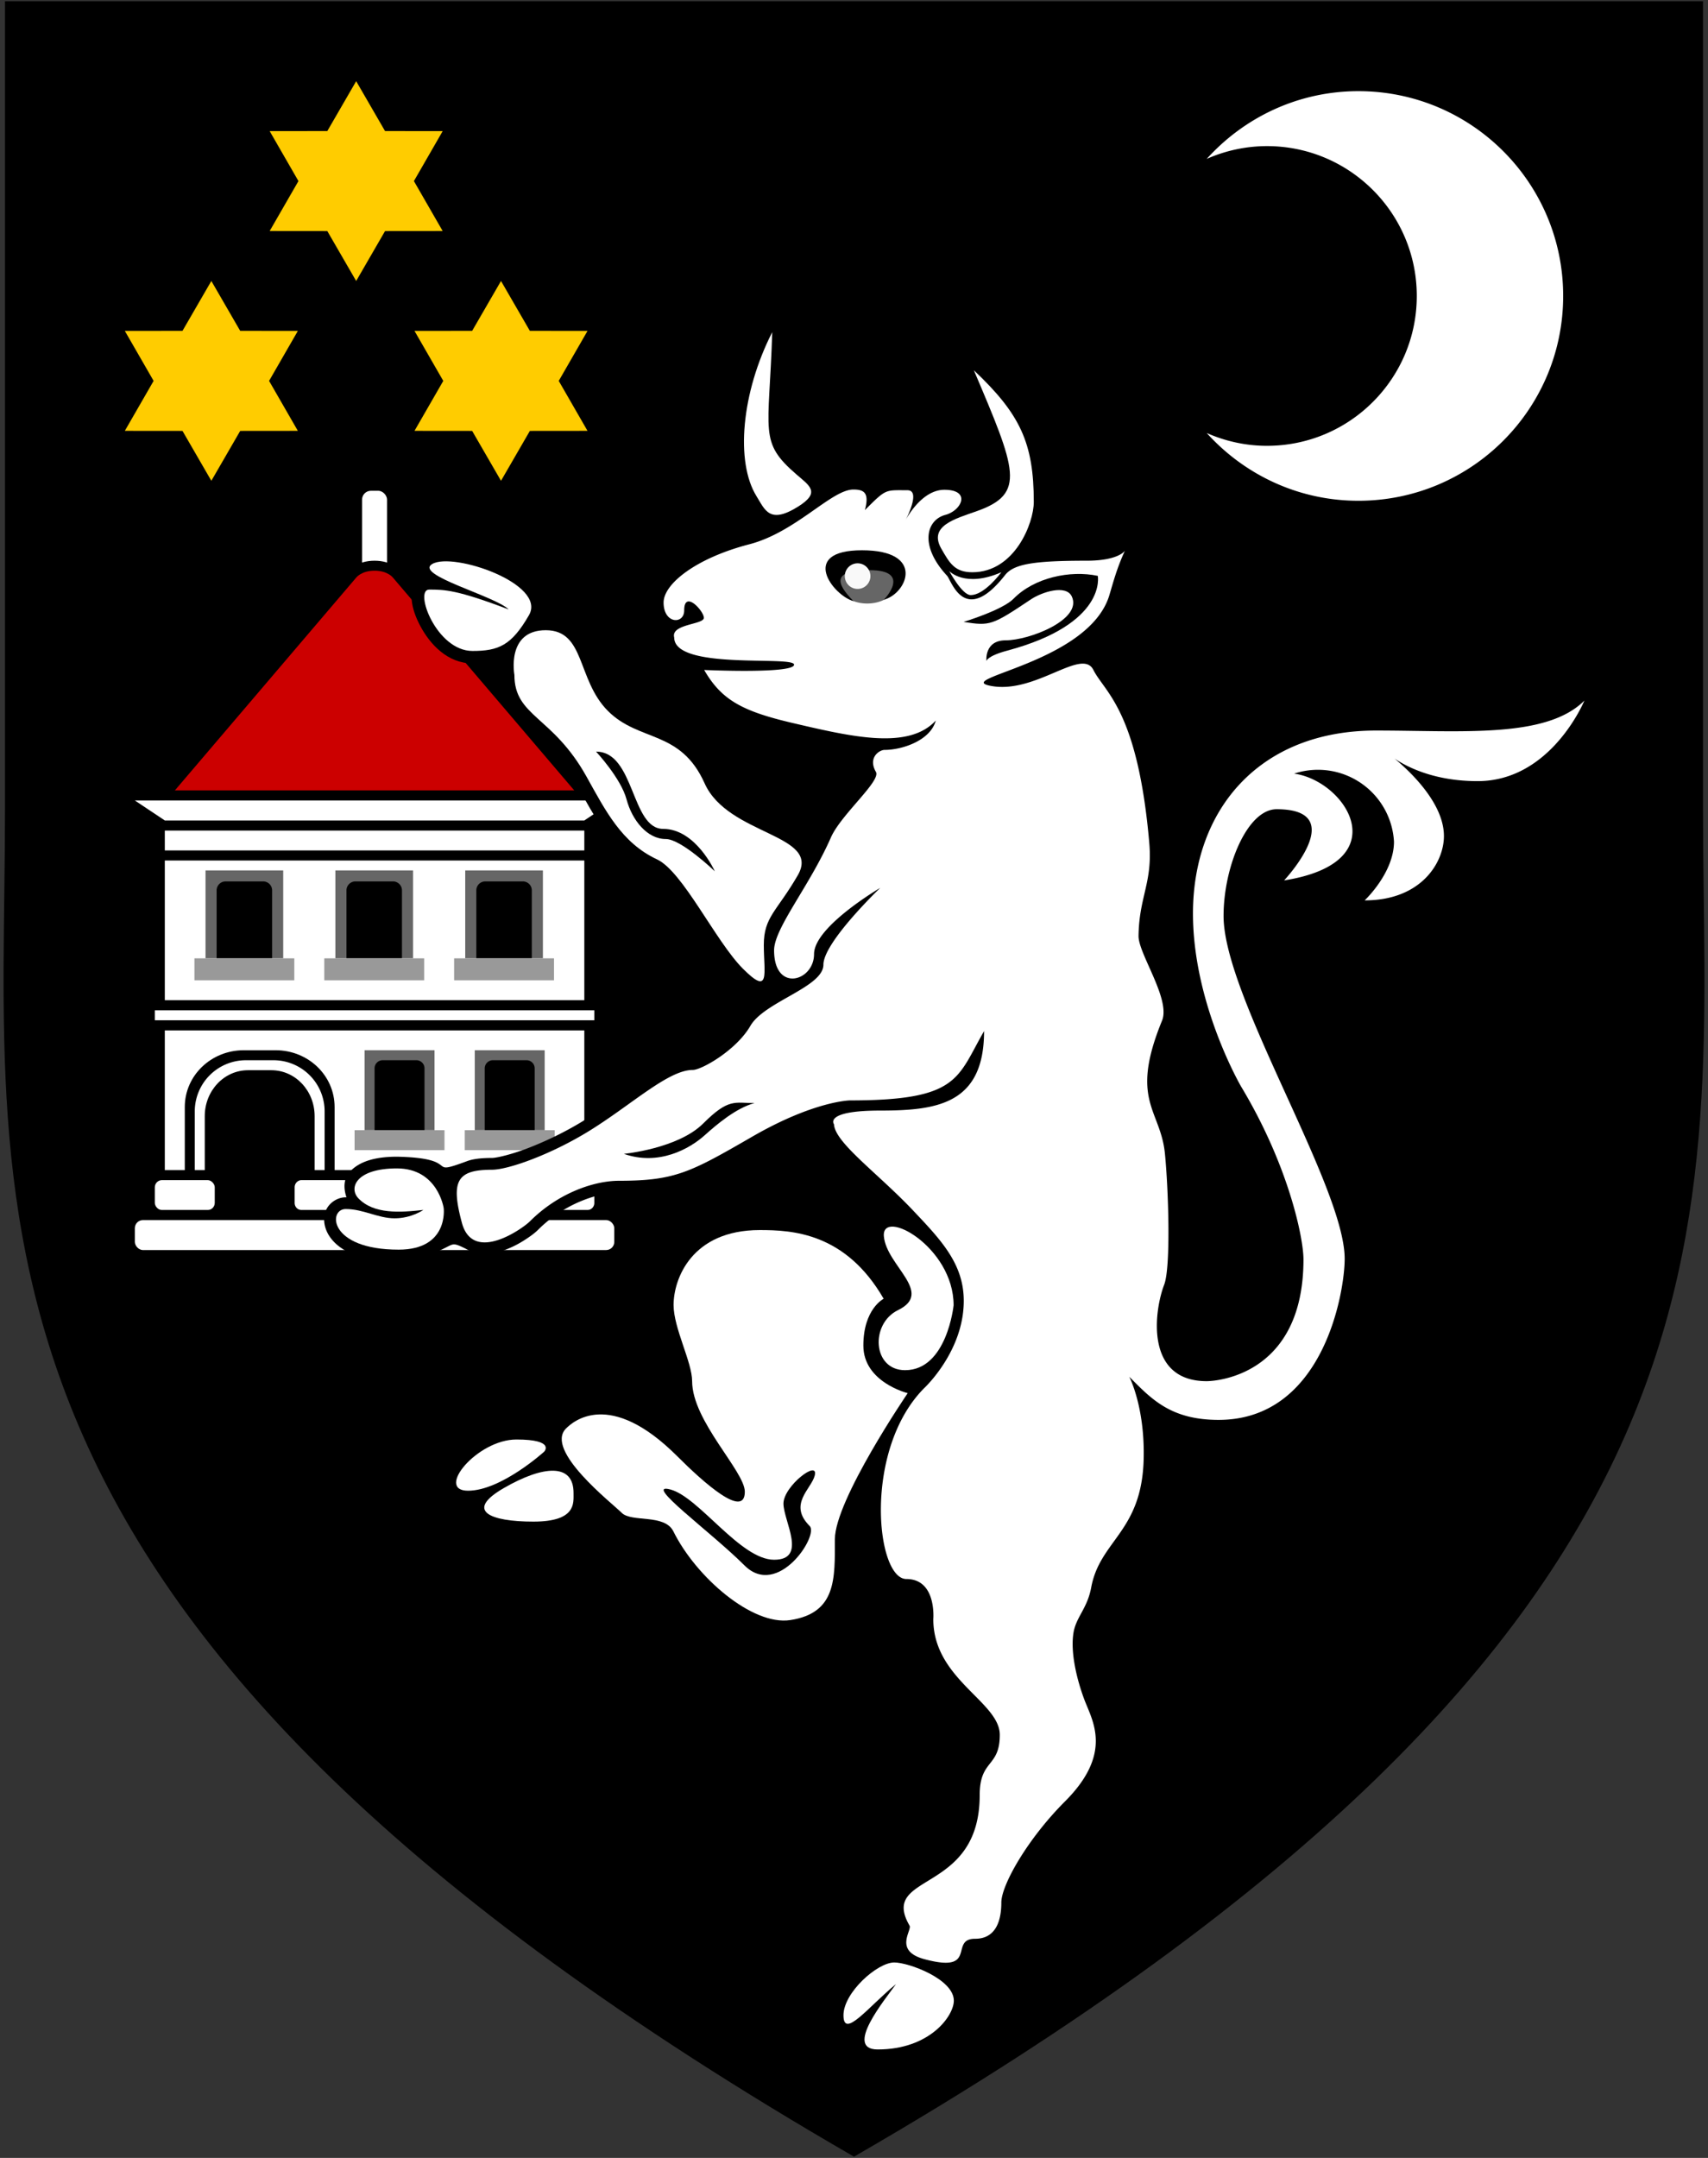 <svg xmlns="http://www.w3.org/2000/svg" width="171" height="216"><rect width="100%" height="100%" fill="#333333" stroke="none"/><path transform="translate(.5 .125)" d="M0 0v80.906c0 40.935-7.427 81.481 85 134.844 92.427-53.363 85-93.91 85-134.844V0H0z" style="fill:#000;stroke:none"/><g transform="translate(-274.5 -361.38)"><path style="color:#000;fill:#000;fill-opacity:1;fill-rule:nonzero;stroke:none;stroke-width:2;marker:none;visibility:visible;display:inline;overflow:visible;enable-background:accumulate" d="M290 463.505h44v21h-44z"/><path style="color:#000;fill:#fff;fill-opacity:1;fill-rule:nonzero;stroke:none;stroke-width:2;marker:none;visibility:visible;display:inline;overflow:visible;enable-background:accumulate" d="M291 464.505h42v19h-42z"/><path d="M298.906 466.505h3.188c3.272 0 5.906 2.535 5.906 5.685v13.315h-15V472.19c0-3.15 2.634-5.685 5.906-5.685z" style="color:#000;fill:#000;fill-opacity:1;fill-rule:nonzero;stroke:none;stroke-width:2;marker:none;visibility:visible;display:inline;overflow:visible;enable-background:accumulate"/><path d="M299.118 467.505h2.764a5.12 5.12 0 0 1 5.118 5.143v12.857h-13v-12.857a5.12 5.12 0 0 1 5.118-5.143z" style="color:#000;fill:#fff;fill-opacity:1;fill-rule:nonzero;stroke:none;stroke-width:2;marker:none;visibility:visible;display:inline;overflow:visible;enable-background:accumulate"/><path d="M299.331 468.505h2.338c2.4 0 4.331 2.052 4.331 4.602v12.398h-11v-12.398c0-2.55 1.932-4.602 4.331-4.602z" style="color:#000;fill:#000;fill-opacity:1;fill-rule:nonzero;stroke:none;stroke-width:2;marker:none;visibility:visible;display:inline;overflow:visible;enable-background:accumulate"/><rect style="color:#000;fill:#000;fill-opacity:1;fill-rule:nonzero;stroke:none;stroke-width:2;marker:none;visibility:visible;display:inline;overflow:visible;enable-background:accumulate" width="8" height="5" x="289" y="478.505" rx=".958" ry="1.198"/><rect ry=".719" rx=".719" y="479.505" x="290" height="3" width="6" style="color:#000;fill:#fff;fill-opacity:1;fill-rule:nonzero;stroke:none;stroke-width:2;marker:none;visibility:visible;display:inline;overflow:visible;enable-background:accumulate"/><path style="color:#000;fill:#000;fill-opacity:1;fill-rule:nonzero;stroke:none;stroke-width:2;marker:none;visibility:visible;display:inline;overflow:visible;enable-background:accumulate" d="M303.748 478.505h30.504c.414 0 .748.534.748 1.198v2.604c0 .664-.334 1.198-.748 1.198h-30.504c-.414 0-.748-.534-.748-1.198v-2.604c0-.664.334-1.198.748-1.198z"/><path d="M304.701 479.505H333.3c.388 0 .701.32.701.719v1.562a.709.709 0 0 1-.701.719H304.7a.709.709 0 0 1-.701-.719v-1.562c0-.398.313-.719.701-.719z" style="color:#000;fill:#fff;fill-opacity:1;fill-rule:nonzero;stroke:none;stroke-width:2;marker:none;visibility:visible;display:inline;overflow:visible;enable-background:accumulate"/><rect ry="1.354" rx=".846" y="482.505" x="287" height="5" width="50" style="color:#000;fill:#000;fill-opacity:1;fill-rule:nonzero;stroke:none;stroke-width:2;marker:none;visibility:visible;display:inline;overflow:visible;enable-background:accumulate"/><rect style="color:#000;fill:#fff;fill-opacity:1;fill-rule:nonzero;stroke:none;stroke-width:2;marker:none;visibility:visible;display:inline;overflow:visible;enable-background:accumulate" width="48" height="3" x="288" y="483.505" rx=".813" ry=".813"/><rect style="color:#000;fill:#666;fill-opacity:1;fill-rule:nonzero;stroke:none;stroke-width:2;marker:none;visibility:visible;display:inline;overflow:visible;enable-background:accumulate" width="7" height="8" x="311" y="466.505" rx="0" ry="0"/><path style="color:#000;fill:#000;fill-opacity:1;fill-rule:nonzero;stroke:none;stroke-width:2;marker:none;visibility:visible;display:inline;overflow:visible;enable-background:accumulate" d="M312.813 467.505h3.375a.81.81 0 0 1 .812.813v6.187h-5v-6.187a.81.81 0 0 1 .813-.813z"/><path style="color:#000;fill:#999;fill-opacity:1;fill-rule:nonzero;stroke:none;stroke-width:2;marker:none;visibility:visible;display:inline;overflow:visible;enable-background:accumulate" d="M310 474.505h9v2h-9z"/><g transform="translate(11.031)"><rect ry="0" rx="0" y="466.505" x="311" height="8" width="7" style="color:#000;fill:#666;fill-opacity:1;fill-rule:nonzero;stroke:none;stroke-width:2;marker:none;visibility:visible;display:inline;overflow:visible;enable-background:accumulate"/><path d="M312.813 467.505h3.375a.81.81 0 0 1 .812.813v6.187h-5v-6.187a.81.81 0 0 1 .813-.813z" style="color:#000;fill:#000;fill-opacity:1;fill-rule:nonzero;stroke:none;stroke-width:2;marker:none;visibility:visible;display:inline;overflow:visible;enable-background:accumulate"/><path style="color:#000;fill:#999;fill-opacity:1;fill-rule:nonzero;stroke:none;stroke-width:2;marker:none;visibility:visible;display:inline;overflow:visible;enable-background:accumulate" d="M310 474.505h9v2h-9z"/></g><path style="color:#000;fill:#000;fill-opacity:1;fill-rule:nonzero;stroke:none;stroke-width:2;marker:none;visibility:visible;display:inline;overflow:visible;enable-background:accumulate" d="M290 446.505h44v16h-44z"/><path style="color:#000;fill:#fff;fill-opacity:1;fill-rule:nonzero;stroke:none;stroke-width:2;marker:none;visibility:visible;display:inline;overflow:visible;enable-background:accumulate" d="M291 447.505h42v14h-42z"/><rect ry="0" rx="0" y="461.505" x="289" height="3" width="46" style="color:#000;fill:#000;fill-opacity:1;fill-rule:nonzero;stroke:none;stroke-width:2;marker:none;visibility:visible;display:inline;overflow:visible;enable-background:accumulate"/><rect style="color:#000;fill:#fff;fill-opacity:1;fill-rule:nonzero;stroke:none;stroke-width:2;marker:none;visibility:visible;display:inline;overflow:visible;enable-background:accumulate" width="44" height="1" x="290" y="462.505" rx="0" ry="0"/><g transform="matrix(1.111 0 0 1.1 -37.444 -64.65)"><rect ry="0" rx="0" y="466.505" x="311" height="8" width="7" style="color:#000;fill:#666;fill-opacity:1;fill-rule:nonzero;stroke:none;stroke-width:2;marker:none;visibility:visible;display:inline;overflow:visible;enable-background:accumulate"/><path d="M312.813 467.505h3.375a.81.81 0 0 1 .812.813v6.187h-5v-6.187a.81.81 0 0 1 .813-.813z" style="color:#000;fill:#000;fill-opacity:1;fill-rule:nonzero;stroke:none;stroke-width:2;marker:none;visibility:visible;display:inline;overflow:visible;enable-background:accumulate"/><path style="color:#000;fill:#999;fill-opacity:1;fill-rule:nonzero;stroke:none;stroke-width:2;marker:none;visibility:visible;display:inline;overflow:visible;enable-background:accumulate" d="M310 474.505h9v2h-9z"/></g><g transform="matrix(1.111 0 0 1.1 -50.444 -64.65)"><rect style="color:#000;fill:#666;fill-opacity:1;fill-rule:nonzero;stroke:none;stroke-width:2;marker:none;visibility:visible;display:inline;overflow:visible;enable-background:accumulate" width="7" height="8" x="311" y="466.505" rx="0" ry="0"/><path style="color:#000;fill:#000;fill-opacity:1;fill-rule:nonzero;stroke:none;stroke-width:2;marker:none;visibility:visible;display:inline;overflow:visible;enable-background:accumulate" d="M312.813 467.505h3.375a.81.81 0 0 1 .812.813v6.187h-5v-6.187a.81.81 0 0 1 .813-.813z"/><path style="color:#000;fill:#999;fill-opacity:1;fill-rule:nonzero;stroke:none;stroke-width:2;marker:none;visibility:visible;display:inline;overflow:visible;enable-background:accumulate" d="M310 474.505h9v2h-9z"/></g><g transform="matrix(1.111 0 0 1.1 -24.444 -64.65)"><rect ry="0" rx="0" y="466.505" x="311" height="8" width="7" style="color:#000;fill:#666;fill-opacity:1;fill-rule:nonzero;stroke:none;stroke-width:2;marker:none;visibility:visible;display:inline;overflow:visible;enable-background:accumulate"/><path d="M312.813 467.505h3.375a.81.81 0 0 1 .812.813v6.187h-5v-6.187a.81.81 0 0 1 .813-.813z" style="color:#000;fill:#000;fill-opacity:1;fill-rule:nonzero;stroke:none;stroke-width:2;marker:none;visibility:visible;display:inline;overflow:visible;enable-background:accumulate"/><path style="color:#000;fill:#999;fill-opacity:1;fill-rule:nonzero;stroke:none;stroke-width:2;marker:none;visibility:visible;display:inline;overflow:visible;enable-background:accumulate" d="M310 474.505h9v2h-9z"/></g><path style="color:#000;fill:#000;fill-opacity:1;fill-rule:nonzero;stroke:none;stroke-width:2;marker:none;visibility:visible;display:inline;overflow:visible;enable-background:accumulate" d="M290 443.505h44v4h-44z"/><path style="color:#000;fill:#fff;fill-opacity:1;fill-rule:nonzero;stroke:none;stroke-width:2;marker:none;visibility:visible;display:inline;overflow:visible;enable-background:accumulate" d="M291 444.505h42v2h-42z"/><rect ry="1.08" rx="1.591" y="409.505" x="309.75" height="11" width="4.5" style="color:#000;fill:#000;fill-opacity:1;fill-rule:nonzero;stroke:none;stroke-width:2;marker:none;visibility:visible;display:inline;overflow:visible;enable-background:accumulate"/><rect style="color:#000;fill:#fff;fill-opacity:1;fill-rule:nonzero;stroke:none;stroke-width:2;marker:none;visibility:visible;display:inline;overflow:visible;enable-background:accumulate" width="2.5" height="9" x="310.75" y="410.505" rx=".884" ry=".884"/><path d="M312 418.505c1.316 0 1.836.688 1.836.688L332 440.505h-40l18.164-21.312s.52-.688 1.836-.688z" style="color:#000;fill:#c00;fill-opacity:1;fill-rule:nonzero;stroke:#000;stroke-width:2;marker:none;visibility:visible;display:inline;overflow:visible;enable-background:accumulate"/><path style="color:#000;fill:#c00;fill-opacity:1;fill-rule:nonzero;stroke:none;stroke-width:2;marker:none;visibility:visible;display:inline;overflow:visible;enable-background:accumulate" d="M312 418.505c1.316 0 1.836.688 1.836.688L332 440.505h-40l18.164-21.312s.52-.688 1.836-.688z"/><path style="color:#000;fill:#fff;fill-opacity:1;fill-rule:nonzero;stroke:#000;stroke-width:2;marker:none;visibility:visible;display:inline;overflow:visible;enable-background:accumulate" d="M288 441.505h48l-3 2h-42z"/><path d="M288 441.505h48l-3 2h-42z" style="color:#000;fill:#fff;fill-opacity:1;fill-rule:nonzero;stroke:none;stroke-width:2;marker:none;visibility:visible;display:inline;overflow:visible;enable-background:accumulate"/></g><path transform="translate(.5 .125)" d="M43.813 54.813c-.557.027-1.095.078-1.657.406-.241.14-.523.34-.718.687-.196.348-.227.865-.126 1.219.138.483.411.61.657.813-.412.18-.875.321-1.032.656-.232.495-.256.924-.218 1.343.075.84.397 1.736.875 2.626.955 1.78 2.695 3.718 5.218 3.718 1.088 0 2.069-.166 3-.531-.03.744-.057 1.521-.03 1.656h-.032c0 .05.03.076.031.125v.125h.032c.1 2.31 1.327 3.82 2.687 5.063 1.417 1.295 3.025 2.633 4.625 5.5 1.917 3.435 3.655 6.96 7.625 8.812.642.3 2.247 2.254 3.719 4.469 1.471 2.215 2.983 4.64 4.562 6.219.734.733 1.196 1.219 1.906 1.5.356.14.925.211 1.438-.063.513-.274.72-.742.813-1.062.186-.64.117-1.123.093-1.719-.023-.596-.062-1.25-.062-1.906 0-1.22.196-1.696.719-2.531.522-.836 1.442-1.958 2.53-3.844.387-.668.59-1.382.532-2.094-.058-.712-.393-1.343-.813-1.813-.84-.938-1.97-1.457-3.156-2.03-2.371-1.147-4.898-2.336-5.812-4.376-1.336-2.978-3.371-4.328-5.219-5.125-1.848-.797-3.437-1.187-4.75-2.5-1.296-1.295-1.813-3.08-2.531-4.812-.36-.866-.76-1.752-1.5-2.469-.74-.717-1.84-1.156-3.094-1.156-.181 0-.327.046-.5.062.46-1.06.242-2.3-.375-3.125-.67-.895-1.643-1.53-2.719-2.093-2.15-1.127-4.718-1.851-6.718-1.75z" style="fill:#000;stroke:none"/><g style="fill:#fc0;fill-opacity:1"><path style="color:#000;fill:#fc0;fill-opacity:1;fill-rule:nonzero;stroke:none;stroke-width:2;marker:none;visibility:visible;display:inline;overflow:visible;enable-background:accumulate" d="m-63.26 10.632 5.087 8.793 10.16.01-5.071 8.803 5.07 8.803-10.159.01-5.088 8.793-5.088-8.793-10.16-.01 5.072-8.803-5.071-8.803 10.159-.01z" transform="matrix(.568 0 0 .568 71.591 2.086)"/><path transform="matrix(.568 0 0 .568 57.091 22.086)" d="m-63.26 10.632 5.087 8.793 10.16.01-5.071 8.803 5.07 8.803-10.159.01-5.088 8.793-5.088-8.793-10.16-.01 5.072-8.803-5.071-8.803 10.159-.01z" style="color:#000;fill:#fc0;fill-opacity:1;fill-rule:nonzero;stroke:none;stroke-width:2;marker:none;visibility:visible;display:inline;overflow:visible;enable-background:accumulate"/><path style="color:#000;fill:#fc0;fill-opacity:1;fill-rule:nonzero;stroke:none;stroke-width:2;marker:none;visibility:visible;display:inline;overflow:visible;enable-background:accumulate" d="m-63.26 10.632 5.087 8.793 10.16.01-5.071 8.803 5.07 8.803-10.159.01-5.088 8.793-5.088-8.793-10.16-.01 5.072-8.803-5.071-8.803 10.159-.01z" transform="matrix(.568 0 0 .568 86.091 22.086)"/></g><path transform="translate(.5 .125)" d="M135.5 9c-6.035 0-11.436 2.631-15.188 6.781a14.957 14.957 0 0 1 6.032-1.281c8.284 0 15 6.716 15 15 0 8.284-6.716 15-15 15-2.146 0-4.186-.47-6.031-1.281 3.75 4.15 9.152 6.781 15.187 6.781 11.322 0 20.5-9.178 20.5-20.5S146.822 9 135.5 9z" style="color:#000;fill:#fff;fill-opacity:1;fill-rule:nonzero;stroke:none;stroke-width:2;marker:none;visibility:visible;display:inline;overflow:visible;enable-background:accumulate"/><path transform="translate(.5 .125)" d="M75.563 123c-6.813 0-8.626 4.884-8.626 7.5 0 2.315 1.857 5.725 1.857 7.626 0 3.994 5.275 9.016 5.275 11.066 0 2.743-4.055-.843-6.761-3.55-6.806-6.805-10.492-3.428-11.137-2.783-2.19 2.19 4.577 7.45 5.568 8.44.991.992 4.297.08 5.178 1.862 2.27 4.585 7.909 9.46 11.704 8.878 4.63-.71 4.464-4.154 4.464-8.088 0-3.933 7.292-14.628 7.292-14.628s-4.44-1.087-4.44-4.76c0-3.674 2.032-4.688 2.032-4.688-3.83-6.635-9.19-6.875-12.406-6.875z" style="fill:#fff;stroke:none"/><path transform="translate(.5 .125)" d="M81.063 147.594c-.361 1.347-2.672 2.86-.5 5.031.937.938-3.188 7.281-6.532 3.938-3.344-3.344-10.28-8.364-7.406-7.594 2.874.77 7 7.031 10.375 7.031s.938-3.875.938-5.625 3.583-4.492 3.124-2.781z" style="fill:#000;stroke:none"/><path transform="translate(.5 .125)" d="M56.922 149.355c-.01.93.31 2.829-4.022 2.829-4.33 0-6.92-1.073-2.96-3.36 3.958-2.285 7.016-2.518 6.982.531z" style="fill:#fff;fill-opacity:1;stroke:none"/><path transform="translate(.5 .125)" d="M53.983 145.179s-4.309 3.911-7.623 3.911c-3.315 0 .906-5.126 4.839-5.126 3.933 0 2.784 1.215 2.784 1.215z" style="fill:#fff;stroke:none"/><path transform="translate(.5 .125)" d="M94.973 130.528s-.663 6.497-4.861 6.497c-3.27 0-3.502-4.65-.707-6.01 3.628-1.766-1.147-4.439-1.414-7.38-.264-2.906 6.982 1.016 6.982 6.893z" style="fill:#fff;fill-opacity:1;stroke:none"/><path transform="translate(.5 .125)" d="M94.995 200.134c0 1.516-2.386 4.884-7.623 4.884-3.403 0 .718-4.98 1.834-6.541-2.707 2.199-5.26 5.568-5.26 3.116 0-2.257 3.382-5.282 5.083-5.282 1.452 0 5.966 1.664 5.966 3.823z" style="fill:#fff;stroke:none"/><path transform="translate(.5 .125)" style="fill:#000;stroke:none" d="M70.406 105.219c-.636-.005-1.256.28-1.875.562-.216.099-.452.052-.656.188-1.4.234-2.675 1.041-4.188 2.094-1.751 1.218-3.72 2.724-5.78 4-1.825 1.128-3.807 2.062-5.5 2.718-1.695.657-3.195 1-3.657 1-.749 0-1.75.047-2.469.313-4.327 1.6-.318-.304-7.031-.438-2.245 0-3.792.495-4.719 1.5-.667.724-.636 1.702-.343 2.563h-.063c-.897 0-1.746.61-2.031 1.406-.286.795-.121 1.709.375 2.469.992 1.52 3.195 2.562 6.937 2.562 6.824-1.243 4.16-2.603 7.344-.969.853.648 2.026.215 2.906-.062a9.97 9.97 0 0 0 2.313-1.094c.643-.407 1.091-.747 1.406-1.062 2.658-2.658 6.042-3.719 8.094-3.719 5.73 0 7.737-.983 13.937-4.563.272-.153.48-.417.563-.718 1.197-4.479-1.841-8.718-5.563-8.75z"/><path style="fill:#fff;stroke:none" d="M99.75 190.313c0 1.626-.438 3.625-2.625 3.625-2.637 0 .359 3.5-5.064 2.046-3.13-.838-1.229-2.892-1.498-3.359-3.1-5.369 7.02-3.054 7.02-13.055 0-3.628 2.012-2.735 2.012-6.044 0-3.31-6.655-5.565-6.655-11.575 0 0 .354-4.022-2.695-4.022-3.05 0-4.354-12.971 1.811-19.136 0 0 3.934-3.66 3.934-8.706 0-3.71-2.276-6.091-5.081-9.055-3.55-3.75-7.814-6.771-7.912-8.623 0 0-1.061-1.37 4.64-1.37s10.386-.663 10.386-7.955c-2.715 4.701-2.475 6.938-13.435 6.938 0 0-3.572.047-9.767 3.624-6.196 3.577-7.734 4.42-13.347 4.42-2.432 0-6.032 1.17-8.927 4.066-.7.699-5.695 4.28-6.806.132-1.111-4.147-.53-5.303 3.005-5.303 1.667 0 5.979-1.556 9.77-3.902 4.252-2.631 7.895-6.086 10.342-6.086.887 0 4.364-1.98 5.767-4.41 1.403-2.431 7.313-3.876 7.313-6.126 0-2.25 5.687-7.687 5.687-7.687S81 92.625 81 95.375 77 99.25 77 95c0-2.213 3.548-6.418 5.69-11.301 1.002-2.282 5.03-5.648 4.504-6.56-.825-1.429.342-2.201.869-2.201 1.75 0 4.587-.931 5.124-2.938-2.734 2.966-8.419 1.624-14.308.25-5.037-1.177-7.134-2.29-8.879-5.313 0 0 9 .407 9-.53 0-.938-12 .593-12-2.72-.366-1.366 2.969-1.28 2.969-1.968S68 58.875 68 60.969c0 1.437-2.063 1.375-2.063-.782 0-1.865 3.23-4.441 8.586-5.832 4.66-1.211 8.226-5.48 10.415-5.48 1.078 0 1.615.333 1.152 2.06 2.166-2.166 2.006-1.989 4.26-1.989 1.41 0-.194 3.005-.194 3.005s1.55-3.05 3.89-3.05c2.698 0 1.752 2.07.105 2.51-1.929.518-2.623 3.092.161 6.089.45.483 1.74 5.117 5.813-.063C101.001 56.325 103 56 108.313 56c3.187 0 3.812-1 3.812-1-.812 1.749-1.186 3.21-1.557 4.444-2.04 6.804-15.83 8.335-11.865 9.087 4.481.85 9.114-3.886 10.266-1.594 1.129 2.247 4.439 4.013 5.593 17.313.345 3.97-1.021 5.371-1.075 9.307-.024 1.779 3.234 6.332 2.352 8.484-3.28 8.002-.163 8.87.286 13.272.348 3.414.616 11.382-.072 13.16-.993 2.572-1.97 9.652 4.26 9.652.828 0 9.687-.5 9.687-12.188 0-2.127-1.474-9.377-6.25-17.312 0 0-4.813-8.25-4.813-17.313 0-10.374 6.625-18.312 18.313-18.312 8.633 0 17.062.813 20.875-3 0 0-3.313 8.063-10.688 8.063-6.25 0-9.187-2.938-9.187-2.938s5.812 4.125 5.812 8.438c0 2.624-2.25 6.437-7.937 6.437 0 0 2.937-2.75 2.937-5.875a7.624 7.624 0 0 0-10-6.813c5.218.719 10.438 8.876-1 10.688 0 0 6.688-7.125-.75-7.125-2.937 0-5.312 5.75-5.312 10.688 0 8.062 12.125 27.062 12.125 34.312C134.125 129.209 132 142 121.5 142c-4.826 0-6.75-2.125-8.938-4.313 0 0 1.573 3.002 1.438 8.25-.188 7.29-4.373 8.09-5.253 12.84-.394 2.128-1.527 2.953-1.779 4.57-.31 1.991.36 4.698 1.094 6.653.79 2.104 2.907 5.344-1.937 10.188-3.75 3.75-6.375 8.365-6.375 10.125z" transform="translate(.5 .125)"/><path style="fill:#fff;stroke:none" d="M318.921 482.31s-.575-3.977-4.685-3.977c-4.11 0-4.848 1.973-3.844 3.006 1.546 1.59 4.154 1.414 6.496 1.149 0 0-1.193.84-2.873.84-1.679 0-3.137-.929-4.905-.929-1.768 0-1.724 4.066 5.303 4.066 5.038 0 4.508-4.154 4.508-4.154z" transform="translate(-274.5 -361.38)"/><path transform="translate(.5 .125)" d="M61.96 115.37s5.414-.508 7.955-3.05c2.541-2.54 3.138-2.032 5.127-2.032-1.835.491-3.758 2.114-4.994 3.226-1.491 1.34-4.596 3.093-8.088 1.856z" style="fill:#000;stroke:none"/><path transform="translate(.5 .125)" d="M79.25 47.375c1.313 1.133 2.412 1.78.188 3.188-2.904 1.836-3.353.337-4.188-1-2.136-3.423-1.533-10.37 1.563-16.438-.313 10.107-1.384 10.953 2.437 14.25zM94.531 57.031s1.282 2.383 2.125 2.407c1.407.039 3.094-2.282 3.094-2.282-3.656 1.594-5.219-.125-5.219-.125z" style="fill:#fff;stroke:none"/><path transform="translate(.5 .125)" d="M103 50.125c0 2.107-1.906 7.031-6.156 7.031-1.765 0-2.273-.92-3.094-2.344-1.322-2.288 1.337-2.991 3.563-3.78 4.929-1.75 3.937-4.094-.313-14.094 4.625 4.374 6 7.256 6 13.187z" style="fill:#fff;stroke:none"/><path transform="translate(.5 .125)" d="M95.969 62.125s3.885-1.174 5.01-2.324c2.057-2.104 5.658-2.874 8.428-2.284 0 0 .971 4.794-9.063 7.483-2.02.541-2.084 1.034-2.084 1.034s-.24-2.065 1.927-2.065c2.344 0 7.698-2.064 6.623-4.382-.579-1.248-3.021-.438-4.086.274-3.9 2.606-4.082 2.687-6.755 2.264z" style="fill:#000;stroke:none"/><path style="color:#000;fill:#666;fill-opacity:1;fill-rule:nonzero;stroke:none;stroke-width:2;marker:none;visibility:visible;display:inline;overflow:visible;enable-background:accumulate" d="M86.643 57.763a1.282 1.282 0 1 1-2.564 0 1.282 1.282 0 0 1 2.564 0z" transform="matrix(2.267 0 0 1.569 -106.69 -32.232)"/><path transform="translate(.5 .125)" d="M87.99 59.906s2.895-2.96-1.436-2.96c-3.756 0-3.38 1.303-1.613 3.093-2.038-.546-5.502-5.083.862-5.083s4.541 4.32 2.188 4.95z" style="fill:#000;stroke:none"/><path transform="translate(.5 -.096)" d="M86.643 57.763a1.282 1.282 0 1 1-2.564 0 1.282 1.282 0 0 1 2.564 0z" style="color:#000;fill:#f9f9f9;fill-opacity:1;fill-rule:nonzero;stroke:none;stroke-width:2;marker:none;visibility:visible;display:inline;overflow:visible;enable-background:accumulate"/><path transform="translate(.5 .125)" d="M79.373 87.483c-2.092 3.624-3.403 4.155-3.403 6.983 0 2.828.685 5.149-2.077 2.387-2.762-2.763-6.026-9.75-8.618-10.96-3.538-1.652-5.137-4.843-7.071-8.31C54.804 71.496 51 71.619 51 67.42c0 0-.84-4.463 3.138-4.463 3.977 0 3.093 4.95 6.231 8.087 3.138 3.138 7.256 1.845 9.679 7.248 2.343 5.227 11.706 5.067 9.325 9.192z" style="fill:#fff;stroke:none"/><path transform="translate(.5 .125)" d="M71.064 87.086s-1.9-4.243-5.17-4.243c-3.227 0-2.829-7.734-6.718-7.734 0 0 2.483 2.658 3.05 4.773.566 2.115 2.077 3.977 3.933 3.977 1.546 0 4.905 3.227 4.905 3.227z" style="fill:#000;stroke:none"/><path transform="translate(.5 .125)" d="M52.458 61.453c-1.755 3.041-3.049 3.58-5.656 3.58-3.624 0-5.878-6.143-4.331-6.143 1.546 0 2.798.027 7.955 1.988-1.348-1.347-9.518-3.461-7.646-4.552 2.094-1.219 11.49 1.989 9.678 5.127z" style="fill:#fff;stroke:none"/></svg>